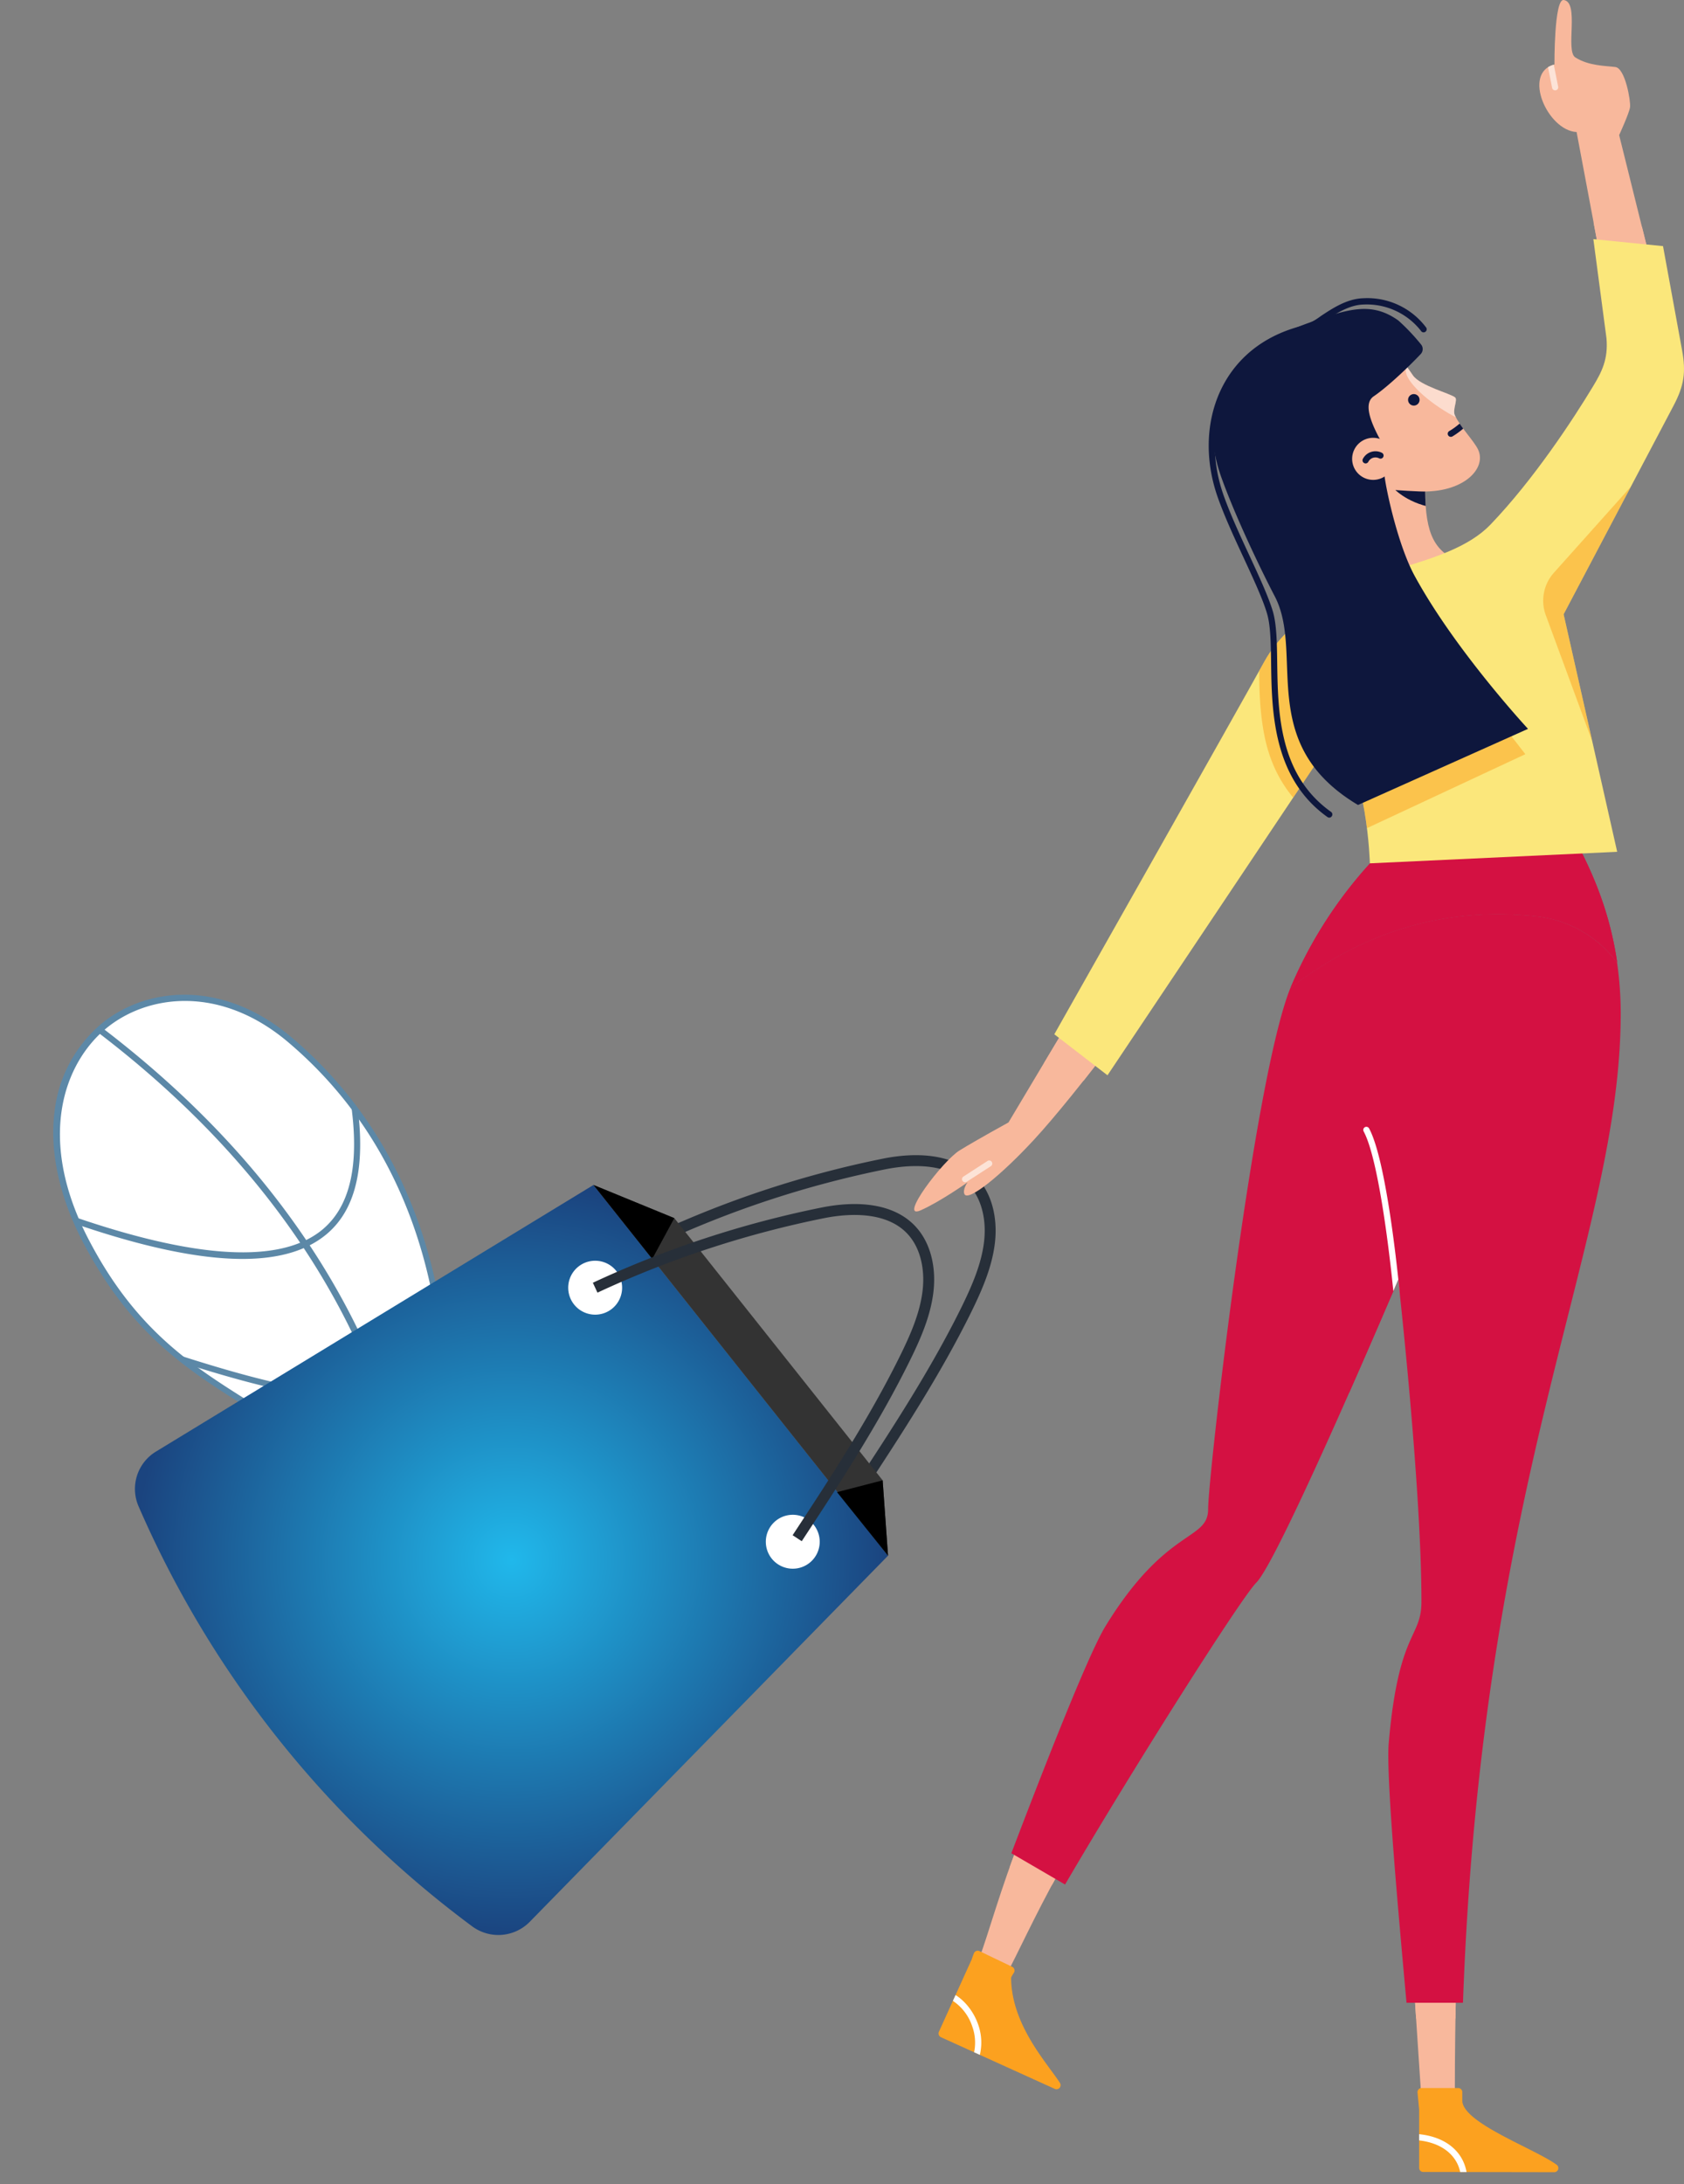 <?xml version="1.0" encoding="UTF-8"?> <svg xmlns="http://www.w3.org/2000/svg" xmlns:xlink="http://www.w3.org/1999/xlink" viewBox="0 0 463.01 600.27"><rect x="0" y="0" width="463.01" height="600.27" fill="#808080" stroke="none"/> <defs> <style>.cls-1{fill:#fff;}.cls-13,.cls-2{fill:#f8b89c;}.cls-24,.cls-3{fill:#fca11f;}.cls-18,.cls-4{fill:#d41142;}.cls-5{fill:#fbe77b;}.cls-6{isolation:isolate;}.cls-7{clip-path:url(#clip-path);}.cls-8{fill:#5c88a7;}.cls-9{fill:none;stroke:#272f39;stroke-miterlimit:10;stroke-width:3px;}.cls-10{fill:url(#radial-gradient);}.cls-11{fill:#333;}.cls-12{clip-path:url(#clip-path-2);}.cls-13,.cls-18,.cls-24,.cls-26{mix-blend-mode:multiply;}.cls-14{clip-path:url(#clip-path-3);}.cls-15{clip-path:url(#clip-path-4);}.cls-16{clip-path:url(#clip-path-5);}.cls-17{clip-path:url(#clip-path-6);}.cls-19{clip-path:url(#clip-path-7);}.cls-20{fill:#0e173d;}.cls-21{clip-path:url(#clip-path-8);}.cls-22{fill:#fce3d7;}.cls-23{clip-path:url(#clip-path-9);}.cls-24,.cls-26{opacity:0.5;}.cls-25{clip-path:url(#clip-path-10);}.cls-26{fill:url(#_ÂÁ_Ï_ÌÌ_È_ËÂÌÚ_59);}</style> <clipPath id="clip-path"> <path id="SVGID" class="cls-1" d="M117.5,430.52l-4.13-2.38c-28.81-46.63-64.08-38.32-89.57-86.76-27.59-52.42,20-86.07,56-55.57C143.17,339.51,117.5,430.52,117.5,430.52Z"></path> </clipPath> <radialGradient id="radial-gradient" cx="140.63" cy="428.74" r="103.3" gradientUnits="userSpaceOnUse"> <stop offset="0" stop-color="#20b8eb"></stop> <stop offset="1" stop-color="#1b447f"></stop> </radialGradient> <clipPath id="clip-path-2"> <path class="cls-2" d="M291.16,514.54l-10.47-9.47c-5.39,13.3-9.25,27.51-11.3,32.68l7.48,4.58C279.3,538,284.58,526.32,291.16,514.54Z"></path> </clipPath> <clipPath id="clip-path-3"> <path class="cls-3" d="M278.31,540.56l-9-4.32a1.14,1.14,0,0,0-1.55.63c-.31.82-.49,1.33-.54,1.46l0,.07-9.07,20a1.13,1.13,0,0,0,.56,1.5L290,574.1a1.13,1.13,0,0,0,1.42-1.65C287.9,567,278.2,556.68,278,543.78a1.11,1.11,0,0,1,.16-.59c.12-.22.32-.57.6-1A1.14,1.14,0,0,0,278.31,540.56Z"></path> </clipPath> <clipPath id="clip-path-4"> <path class="cls-2" d="M400.43,542.33H388.54c.9,14,1.74,26.56,2.22,33.72H400C400,564.33,400.16,553.11,400.43,542.33Z"></path> </clipPath> <clipPath id="clip-path-5"> <path class="cls-3" d="M427.39,597a1.13,1.13,0,0,0,.66-2c-5.95-4.42-26-11.54-26-17.71V575a1.12,1.12,0,0,0-1.13-1.13H390.86a1.14,1.14,0,0,0-1.12,1.24c.26,2.7.42,4.37.45,4.67a.31.31,0,0,1,0,.1v15.93a1.12,1.12,0,0,0,1.13,1.13Z"></path> </clipPath> <clipPath id="clip-path-6"> <path id="SVGID-2" data-name="SVGID" class="cls-4" d="M445.61,278.41a97.63,97.63,0,0,0-1-13.82,31.63,31.63,0,0,0-22.55-12.79c-23.95-2.6-46.65,3.79-67.26,19.71-10.15,25.08-22.63,134.42-22.63,143.25s-11.5,4.85-28.28,32.28c-4.62,7.55-16.76,38.5-25.82,62.3l14.77,8.6c17.78-30.46,48.31-78.72,52.6-83,6.37-6.38,39-83.25,39-83.25s6.38,56.64,6.38,88.5c0,10.19-6.31,7.83-9,38.92-.76,8.85,2.6,46.1,4.9,71.33h15.52C407.49,403.11,445.61,340.71,445.61,278.41Z"></path> </clipPath> <clipPath id="clip-path-7"> <path id="SVGID-3" data-name="SVGID" class="cls-2" d="M372.23,136.74c11.69,17.84,11.55,29.5,11.55,29.5s8.73,2.83,14.84-1.48,6.57-8.69,2.94-10.21c-7.1-3-9.63-7.49-9.73-19.76C391.76,126.31,372.23,136.74,372.23,136.74Z"></path> </clipPath> <clipPath id="clip-path-8"> <path id="SVGID-4" data-name="SVGID" class="cls-2" d="M377.05,232.89c0-20.13-10.07-30.76-10.07-30.76s-59.19,85.66-82.68,111.1c-9.24,10-18.07,17-19.11,15-.62-1.19.79-3.24.79-3.24s-7.77,5.46-12.92,7.68c-6.17,2.65,6.08-13.61,10.8-16.51s13.42-7.67,13.42-7.67,76.68-129,84.9-137.18c9.68-9.67,17.67-6.71,27.74-10.62,25.27-9.83,55.49-61,55.49-61L433.48,36.29c-8-.42-15-16.29-6.09-18.57,0,0-.11-18,2.53-17.72,4.44.55.39,14,3.21,15.78,3.67,2.34,8.27,2.3,11,2.64s4.25,9.37,4.05,11-3,7.71-3,7.71L461.79,104,424.6,168.57s3.36,9.51,3.36,15.66-10.63,26.29-10.63,33.56Z"></path> </clipPath> <clipPath id="clip-path-9"> <path class="cls-5" d="M383.23,156.65c11.19-3.3,20.7-6.37,26.56-12.46,12-12.51,22.77-29,28.21-38,2.41-4,4.18-7.41,3.7-13.18l-3.61-27.28,19.15,1.91,5.22,28.48c1.13,6.14.6,9.83-2.31,15.35l-30.24,57.36,14.73,65.28-68,3.17s-.69-26.22-9.64-35.17l-62.5,93.42-14.62-11.27s51.27-90.64,57.79-102.5S371,160.26,383.23,156.65Z"></path> </clipPath> <clipPath id="clip-path-10"> <path id="SVGID-5" data-name="SVGID" class="cls-2" d="M388.47,103.16c2,2.91,10.41,5,11.62,6.08.75.67-.78,3.38-.09,4.87,1.55,3.33,5.26,7.06,6.38,9.42,2.49,5.21-4,12.05-16.16,11.53-17.21-.73-24.08-2.44-35.36-12.83-9.57-8.81.47-31.92,14-31.13C379.58,91.72,382.8,94.82,388.47,103.16Z"></path> </clipPath> <radialGradient id="_ÂÁ_Ï_ÌÌ_È_ËÂÌÚ_59" cx="14020.87" cy="-1095.04" r="4.96" gradientTransform="matrix(-1, 0, 0, 2.8, 14371.2, 3173.11)" gradientUnits="userSpaceOnUse"> <stop offset="0" stop-color="#eb7a7a"></stop> <stop offset="0.04" stop-color="#ec8383"></stop> <stop offset="0.31" stop-color="#f4b8b8"></stop> <stop offset="0.54" stop-color="#fadfdf"></stop> <stop offset="0.73" stop-color="#fef6f6"></stop> <stop offset="0.85" stop-color="#fff"></stop> </radialGradient> </defs> <title>дева метро</title> <g class="cls-6"> <g id="Layer_2" data-name="Layer 2"> <g id="web_template"> <path id="SVGID-6" data-name="SVGID" class="cls-1" d="M117.5,430.52l-4.13-2.38c-28.81-46.63-64.08-38.32-89.57-86.76-27.59-52.42,20-86.07,56-55.57C143.17,339.51,117.5,430.52,117.5,430.52Z"></path> <g class="cls-7"> <path class="cls-8" d="M107.73,513.89l-.23,0a.86.86,0,0,1-.59-1.05c26.45-93.32-5.51-177.28-90-236.41a.85.85,0,0,1-.2-1.18.84.84,0,0,1,1.18-.21c39.34,27.54,67.58,60.43,83.93,97.76,18.75,42.79,21,90.06,6.71,140.5A.85.85,0,0,1,107.73,513.89Z"></path> <path class="cls-8" d="M66.67,346c-15.94,0-37.86-5.73-66.14-17.24a.86.86,0,0,1-.47-1.11.85.85,0,0,1,1.11-.47C46,345.44,75.49,349,88.74,337.86c8.93-7.54,10.89-22,6-44.13a.85.85,0,1,1,1.66-.36c5,22.83,2.9,37.81-6.56,45.79C84.43,343.71,76.74,346,66.67,346Z"></path> <path class="cls-8" d="M95,384.28c-12.78,0-32.24-5.1-64.86-16.43a.85.85,0,1,1,.56-1.6C76.9,382.31,96.3,385.78,107.54,380c9.52-4.9,13.1-17.16,18.53-35.71q.89-3,1.87-6.35a.85.85,0,1,1,1.62.49c-.65,2.19-1.27,4.31-1.86,6.34-5.55,19-9.22,31.5-19.38,36.74C104.77,383.32,100.49,384.28,95,384.28Z"></path> <path class="cls-8" d="M114.45,434.41c-10.89,0-22.92-5.39-34.68-15.71a.84.84,0,0,1-.08-1.2.86.86,0,0,1,1.2-.08C95.27,430,110,435.09,122.25,431.67c10.26-2.86,17.9-11.33,22.09-24.5a.84.84,0,0,1,1.06-.55.85.85,0,0,1,.56,1.07c-4.38,13.74-12.42,22.6-23.26,25.62A30.58,30.58,0,0,1,114.45,434.41Z"></path> </g> <path class="cls-8" d="M117.5,431.37a.81.81,0,0,1-.42-.12L113,428.88a.76.76,0,0,1-.3-.29c-13.85-22.41-29.31-32.11-44.27-41.5C51.89,376.74,36.3,367,23,341.77c-6.65-12.64-9.4-25.18-8-36.28a37.05,37.05,0,0,1,13.23-24.41c12.06-9.68,32.83-12.17,52,4.08,33,27.94,41.56,66,42.94,93.1a181.25,181.25,0,0,1-4.94,52.49.81.81,0,0,1-.5.55A.71.71,0,0,1,117.5,431.37ZM114,427.51l3,1.72a183,183,0,0,0,4.6-50.94c-1.37-26.69-9.83-64.3-42.34-91.83-18.44-15.63-38.33-13.3-49.85-4S9.61,312.59,24.55,341c13,24.79,28.44,34.45,44.73,44.67C84.37,395.12,100,404.9,114,427.51Z"></path> <path class="cls-9" d="M180.54,340.47a278.83,278.83,0,0,1,62.82-20.62c8.32-1.61,17.65-1.35,23.44,4.1,4.53,4.26,6,11,5.26,17.43S268.61,354,265.67,360c-8.46,17.12-19,33.28-29.59,49.37"></path> <path class="cls-10" d="M145.66,528.18a12.1,12.1,0,0,1-15.87,1.23A285,285,0,0,1,38.1,414a12,12,0,0,1,4.83-15.08l120.25-73.25,81,101.87Z"></path> <polygon class="cls-11" points="163.18 325.68 185.4 334.79 242.68 406.85 244.16 427.55 163.18 325.68"></polygon> <polygon points="163.18 325.68 179.33 345.99 185.4 334.79 163.18 325.68"></polygon> <path class="cls-1" d="M168.25,359.71a7.41,7.41,0,1,1,1.19-10.41A7.41,7.41,0,0,1,168.25,359.71Z"></path> <path class="cls-1" d="M222.58,429.53a7.41,7.41,0,1,1,1.19-10.41A7.41,7.41,0,0,1,222.58,429.53Z"></path> <path class="cls-9" d="M163.64,353.91a278.33,278.33,0,0,1,62.82-20.62c8.32-1.62,17.65-1.36,23.44,4.09,4.53,4.26,6,11,5.26,17.44s-3.45,12.6-6.39,18.56c-8.46,17.13-19,33.28-29.59,49.38"></path> <polygon points="242.68 406.85 230.14 410.1 244.16 427.55 242.68 406.85"></polygon> <path class="cls-2" d="M291.16,514.54l-10.47-9.47c-5.39,13.3-9.25,27.51-11.3,32.68l7.48,4.58C279.3,538,284.58,526.32,291.16,514.54Z"></path> <g class="cls-12"> <polygon class="cls-13" points="275.37 512.35 291.02 518.81 294.25 511.7 275.5 505.88 275.37 512.35"></polygon> </g> <path class="cls-3" d="M278.31,540.56l-9-4.32a1.14,1.14,0,0,0-1.55.63c-.31.82-.49,1.33-.54,1.46l0,.07-9.07,20a1.13,1.13,0,0,0,.56,1.5L290,574.1a1.13,1.13,0,0,0,1.42-1.65C287.9,567,278.2,556.68,278,543.78a1.11,1.11,0,0,1,.16-.59c.12-.22.32-.57.6-1A1.14,1.14,0,0,0,278.31,540.56Z"></path> <g class="cls-14"> <path class="cls-1" d="M267.44,568.54a.85.85,0,0,1-.76-1.23,13.09,13.09,0,0,0,.62-10.42,13.49,13.49,0,0,0-6.43-7.65.85.85,0,0,1,.7-1.55c3.11,1.42,6,4.81,7.34,8.63a14.8,14.8,0,0,1-.71,11.75A.85.85,0,0,1,267.44,568.54Z"></path> </g> <path class="cls-2" d="M400.43,542.33H388.54c.9,14,1.74,26.56,2.22,33.72H400C400,564.33,400.16,553.11,400.43,542.33Z"></path> <g class="cls-15"> <polygon class="cls-13" points="386.46 554.76 402.5 554.76 402.06 540.71 384.74 540.71 386.46 554.76"></polygon> </g> <path class="cls-3" d="M427.39,597a1.13,1.13,0,0,0,.66-2c-5.95-4.42-26-11.54-26-17.71V575a1.12,1.12,0,0,0-1.13-1.13H390.86a1.14,1.14,0,0,0-1.12,1.24c.26,2.7.42,4.37.45,4.67a.31.31,0,0,1,0,.1v15.93a1.12,1.12,0,0,0,1.13,1.13Z"></path> <g class="cls-16"> <path class="cls-1" d="M402.59,600.27a.85.85,0,0,1-.85-.85c0-6.86-5.54-11.29-14.11-11.29a.85.85,0,1,1,0-1.7c9.6,0,15.81,5.1,15.81,13A.85.85,0,0,1,402.59,600.27Z"></path> </g> <path id="SVGID-7" data-name="SVGID" class="cls-4" d="M445.61,278.41a97.63,97.63,0,0,0-1-13.82,31.63,31.63,0,0,0-22.55-12.79c-23.95-2.6-46.65,3.79-67.26,19.71-10.15,25.08-22.63,134.42-22.63,143.25s-11.5,4.85-28.28,32.28c-4.62,7.55-16.76,38.5-25.82,62.3l14.77,8.6c17.78-30.46,48.31-78.72,52.6-83,6.37-6.38,39-83.25,39-83.25s6.38,56.64,6.38,88.5c0,10.19-6.31,7.83-9,38.92-.76,8.85,2.6,46.1,4.9,71.33h15.52C407.49,403.11,445.61,340.71,445.61,278.41Z"></path> <g class="cls-17"> <path class="cls-18" d="M383.85,353.73s-3-33.66-8.17-43.18l-5,75.78Z"></path> <path class="cls-1" d="M384.17,358.09a.86.86,0,0,1-.85-.78c0-.37-3.39-37.1-8.39-46.36a.85.85,0,0,1,1.5-.81c5.17,9.57,8.46,45.5,8.58,47,0,.47-.56.88-1,.92Z"></path> </g> <path class="cls-4" d="M422.09,251.8a31.63,31.63,0,0,1,22.55,12.79c-3.89-27.17-18.14-41.47-18.14-48.62l-45.88,17.2a120,120,0,0,0-25.49,37.59c-.1.24-.2.5-.3.75C375.44,255.59,398.14,249.2,422.09,251.8Z"></path> <path class="cls-18" d="M422.09,251.8a31.63,31.63,0,0,1,22.55,12.79c-3.89-27.17-18.14-41.47-18.14-48.62l-45.88,17.2a120,120,0,0,0-25.49,37.59c-.1.24-.2.5-.3.75C375.44,255.59,398.14,249.2,422.09,251.8Z"></path> <path id="SVGID-8" data-name="SVGID" class="cls-2" d="M372.23,136.74c11.69,17.84,11.55,29.5,11.55,29.5s8.73,2.83,14.84-1.48,6.57-8.69,2.94-10.21c-7.1-3-9.63-7.49-9.73-19.76C391.76,126.31,372.23,136.74,372.23,136.74Z"></path> <g class="cls-19"> <path class="cls-20" d="M397.09,139.85c-2.06-3.12-4.26-3.16-5.28-6.35-1.76-5.46-2-5.22-6.08-.91l-2.06,2.1S388.31,139.42,397.09,139.85Z"></path> </g> <path id="SVGID-9" data-name="SVGID" class="cls-2" d="M377.05,232.89c0-20.13-10.07-30.76-10.07-30.76s-59.19,85.66-82.68,111.1c-9.24,10-18.07,17-19.11,15-.62-1.19.79-3.24.79-3.24s-7.77,5.46-12.92,7.68c-6.17,2.65,6.08-13.61,10.8-16.51s13.42-7.67,13.42-7.67,76.68-129,84.9-137.18c9.68-9.67,17.67-6.71,27.74-10.62,25.27-9.83,55.49-61,55.49-61L433.48,36.29c-8-.42-15-16.29-6.09-18.57,0,0-.11-18,2.53-17.72,4.44.55.39,14,3.21,15.78,3.67,2.34,8.27,2.3,11,2.64s4.25,9.37,4.05,11-3,7.71-3,7.71L461.79,104,424.6,168.57s3.36,9.51,3.36,15.66-10.63,26.29-10.63,33.56Z"></path> <g class="cls-21"> <path class="cls-22" d="M265.35,324.93a.85.85,0,0,1-.47-1.56l6.59-4.26a.85.85,0,1,1,.93,1.42l-6.59,4.26A.82.82,0,0,1,265.35,324.93Z"></path> <path class="cls-22" d="M427.58,24.83a.85.85,0,0,1-.83-.68l-1.28-6.42a.84.84,0,0,1,.66-1,.85.85,0,0,1,1,.67l1.28,6.41a.84.84,0,0,1-.66,1Z"></path> </g> <path class="cls-13" d="M461.79,104,451.46,62.37l-13.31-1.21,7.26,38.58s-30.22,51.17-55.49,61c-10.07,3.91-18.06.95-27.74,10.62-6.4,6.4-54.24,85.89-75.15,120.85L297.94,297c27.29-34.42,69-94.85,69-94.85s10.07,10.63,10.07,30.76l40.28-15.1c0-7.27,10.63-27.41,10.63-33.56s-3.36-15.66-3.36-15.66Z"></path> <path class="cls-5" d="M383.23,156.65c11.19-3.3,20.7-6.37,26.56-12.46,12-12.51,22.77-29,28.21-38,2.41-4,4.18-7.41,3.7-13.18l-3.61-27.28,19.15,1.91,5.22,28.48c1.13,6.14.6,9.83-2.31,15.35l-30.24,57.36,14.73,65.28-68,3.17s-.69-26.22-9.64-35.17l-62.5,93.42-14.62-11.27s51.27-90.64,57.79-102.5S371,160.26,383.23,156.65Z"></path> <g class="cls-23"> <path class="cls-24" d="M455.08,126.28l-27.84,31.13A11.51,11.51,0,0,0,425,169.05l15.28,41.47Z"></path> <path class="cls-24" d="M346.92,171.58s-2.56,22.42,2.17,36A36.14,36.14,0,0,0,370.72,230l48.67-22.72L379,155.35Z"></path> </g> <path id="SVGID-10" data-name="SVGID" class="cls-2" d="M388.47,103.16c2,2.91,10.41,5,11.62,6.08.75.67-.78,3.38-.09,4.87,1.55,3.33,5.26,7.06,6.38,9.42,2.49,5.21-4,12.05-16.16,11.53-17.21-.73-24.08-2.44-35.36-12.83-9.57-8.81.47-31.92,14-31.13C379.58,91.72,382.8,94.82,388.47,103.16Z"></path> <g class="cls-25"> <path class="cls-20" d="M398.91,120.06a.85.85,0,0,1-.43-1.59,18.54,18.54,0,0,0,2.62-1.87.86.86,0,0,1,1.2.05.85.85,0,0,1-.05,1.2,21.71,21.71,0,0,1-2.9,2.09A.88.88,0,0,1,398.91,120.06Z"></path> <path class="cls-20" d="M390.16,109.23a1.58,1.58,0,1,1-2.1-.77A1.58,1.58,0,0,1,390.16,109.23Z"></path> <ellipse class="cls-26" cx="399.42" cy="108.99" rx="4.53" ry="14.93" transform="translate(94.91 389.51) rotate(-57.92)"></ellipse> </g> <path class="cls-20" d="M359.91,88.71c10.71-3.79,17.16-5.93,24.58-.61a56.78,56.78,0,0,1,6.18,6.52,2,2,0,0,1-.07,2.71c-2.33,2.49-8.53,8.61-12.9,11.59-2.54,1.73-1.54,6,2.14,12.59,1,1.73.53,7.06.85,9.46.62,4.66,3.83,19.16,8.24,27.26,11.17,20.53,31.19,42.09,31.19,42.09l-46.74,20.92c-28.28-16.85-14.61-41.53-22.89-57.35-3.81-7.28-10.94-22.13-14.76-32.91C328.88,111.62,337.69,96.57,359.91,88.71Z"></path> <path class="cls-2" d="M383,124.19a5.78,5.78,0,1,1-7.38-3.53A5.78,5.78,0,0,1,383,124.19Z"></path> <path class="cls-20" d="M375.47,127.37a.78.78,0,0,1-.39-.1.85.85,0,0,1-.37-1.14,3.91,3.91,0,0,1,5.25-1.68.86.86,0,0,1,.36,1.15.84.84,0,0,1-1.14.36,2.27,2.27,0,0,0-1.68-.14,2.22,2.22,0,0,0-1.28,1.09A.85.85,0,0,1,375.47,127.37Z"></path> <path class="cls-20" d="M365.49,224.72a.88.88,0,0,1-.49-.15c-15.08-10.72-15.34-29.13-15.52-42.56-.08-5.45-.15-10.16-1.12-13.4-1.18-4-3.7-9.41-6.36-15.16-2.6-5.6-5.28-11.39-7.16-16.69-3.84-10.85-3.25-22.2,1.61-31.15,4.47-8.22,12.13-13.83,22.16-16.22a18,18,0,0,0,4.51-2.5c3.21-2.13,7.2-4.78,11.67-4.92a20.2,20.2,0,0,1,17.29,8,.85.85,0,1,1-1.41.94,18.91,18.91,0,0,0-15.82-7.21c-4,.12-7.76,2.62-10.79,4.63A18.3,18.3,0,0,1,359,91c-9.55,2.28-16.83,7.6-21.06,15.38-4.64,8.53-5.19,19.38-1.51,29.77,1.85,5.22,4.52,11,7.1,16.55,2.69,5.8,5.23,11.29,6.45,15.38,1,3.47,1.11,8.29,1.18,13.86.2,13.8.44,31,14.81,41.2a.86.86,0,0,1,.2,1.19A.84.84,0,0,1,365.49,224.72Z"></path> </g> </g> </g> </svg> 